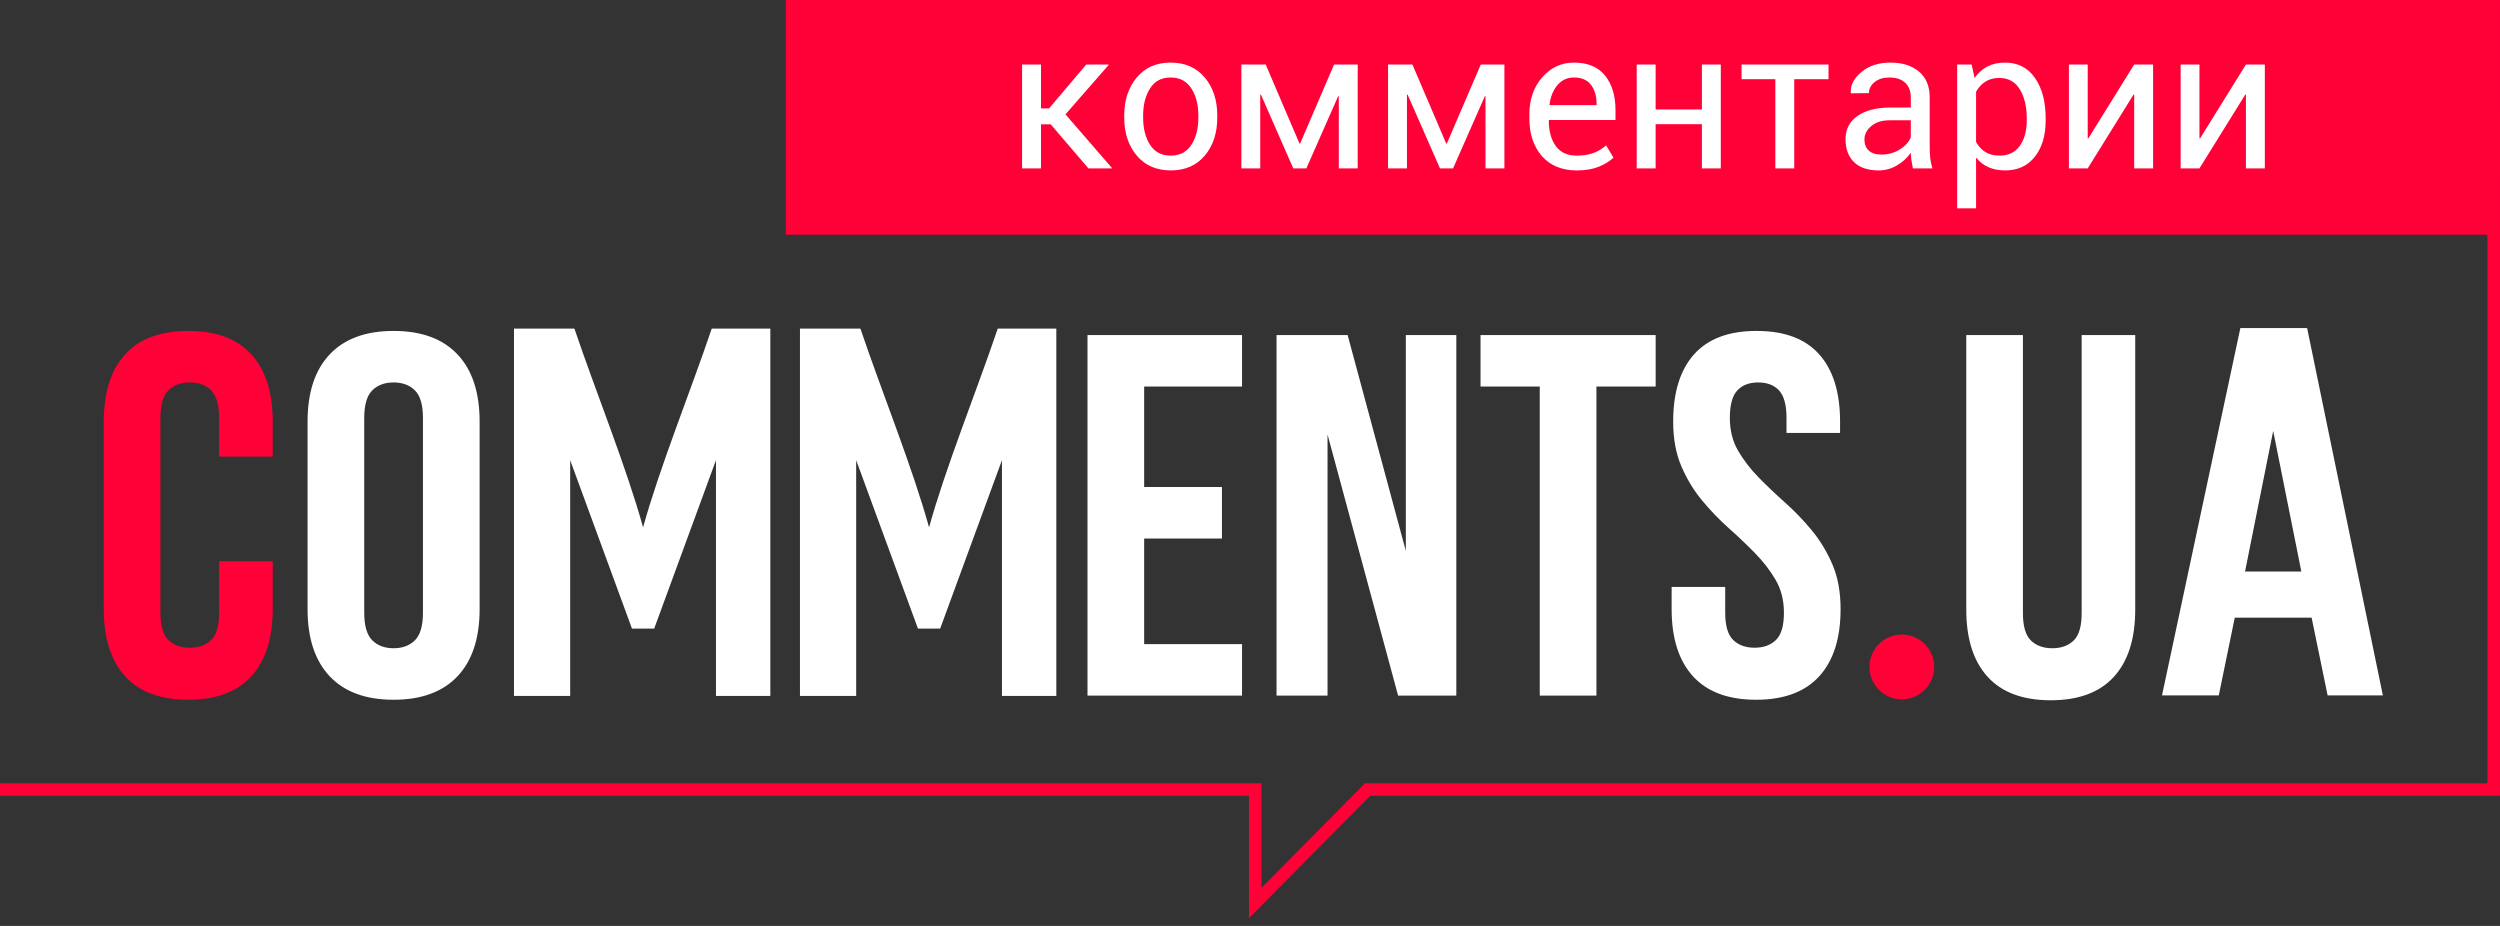 <svg width="270" height="100" viewBox="0 0 270 100" fill="none" xmlns="http://www.w3.org/2000/svg">
<rect x="0" y="0" width="270" height="100" fill="#333333" stroke="none"/>
<path d="M241.355 66.707L239.628 75.102H233.497L241.959 35.43C243.623 35.43 247.505 35.43 249.169 35.43L257.35 75.102H251.382L249.655 66.707C246.888 66.707 244.121 66.707 241.354 66.707H241.355ZM242.466 61.722C244.492 61.722 246.518 61.722 248.544 61.722C247.547 56.684 246.414 51.135 245.505 46.539C244.595 51.135 243.463 56.684 242.466 61.722H242.466ZM218.477 36.185V66.227C218.477 67.636 218.765 68.619 219.339 69.175C219.914 69.732 220.684 70.01 221.648 70.01C222.612 70.01 223.382 69.732 223.957 69.175C224.532 68.619 224.819 67.636 224.819 66.227V36.185H230.605V65.837C230.605 68.99 229.835 71.41 228.296 73.097C226.757 74.785 224.485 75.629 221.481 75.629C218.477 75.629 216.206 74.785 214.666 73.097C213.127 71.41 212.358 68.99 212.358 65.837V36.185H218.477ZM69.453 56.953C71.269 50.404 74.537 42.375 76.87 35.486H83.196V75.158H77.325V49.699L70.651 67.892H69.594H69.311H68.254L61.58 49.699V75.158H55.509V35.486H62.035C64.368 42.375 67.636 50.404 69.453 56.953ZM180.703 45.532C180.703 42.379 181.454 39.959 182.956 38.272C184.458 36.584 186.711 35.741 189.715 35.741C192.72 35.741 194.973 36.584 196.475 38.272C197.977 39.959 198.728 42.379 198.728 45.532V46.756H192.942V45.142C192.942 43.733 192.673 42.741 192.135 42.166C191.598 41.591 190.847 41.304 189.882 41.304C188.918 41.304 188.167 41.591 187.629 42.166C187.091 42.741 186.823 43.733 186.823 45.142C186.823 46.477 187.119 47.655 187.713 48.675C188.306 49.695 189.048 50.659 189.938 51.568C190.828 52.476 191.783 53.385 192.803 54.294C193.823 55.203 194.778 56.195 195.668 57.27C196.558 58.346 197.3 59.57 197.893 60.942C198.487 62.314 198.783 63.927 198.783 65.782C198.783 68.934 198.014 71.354 196.475 73.042C194.936 74.729 192.664 75.573 189.66 75.573C186.656 75.573 184.384 74.729 182.845 73.042C181.306 71.354 180.536 68.934 180.536 65.782V63.39H186.322V66.171C186.322 67.58 186.61 68.563 187.184 69.12C187.759 69.676 188.529 69.954 189.493 69.954C190.457 69.954 191.227 69.676 191.802 69.12C192.377 68.563 192.664 67.58 192.664 66.171C192.664 64.836 192.367 63.658 191.774 62.639C191.181 61.619 190.439 60.654 189.549 59.746C188.659 58.837 187.704 57.928 186.684 57.02C185.664 56.111 184.709 55.119 183.819 54.043C182.929 52.968 182.187 51.744 181.593 50.372C181 48.999 180.703 47.386 180.703 45.532L180.703 45.532ZM159.897 36.186H178.812V41.749H172.414V75.128H166.294V41.749H159.897V36.186ZM143.374 46.923V75.128H137.866V36.186H145.544L151.83 59.495V36.186H157.282V75.128H150.996L143.374 46.923ZM123.569 52.597H131.97V58.16H123.569V69.565H134.139V75.128H117.45V36.186H134.139V41.749H123.569V52.597V52.597ZM33.217 45.532C33.217 42.379 34.015 39.959 35.61 38.272C37.204 36.584 39.504 35.741 42.508 35.741C45.512 35.741 47.812 36.584 49.406 38.272C51.001 39.959 51.799 42.379 51.799 45.532V65.782C51.799 68.934 51.001 71.354 49.406 73.042C47.812 74.729 45.512 75.573 42.508 75.573C39.504 75.573 37.204 74.729 35.61 73.042C34.015 71.354 33.217 68.934 33.217 65.782V45.532ZM39.337 66.171C39.337 67.581 39.624 68.573 40.199 69.147C40.774 69.722 41.544 70.01 42.508 70.01C43.472 70.01 44.242 69.722 44.817 69.147C45.391 68.573 45.679 67.58 45.679 66.171V45.142C45.679 43.733 45.391 42.741 44.817 42.166C44.242 41.591 43.472 41.304 42.508 41.304C41.544 41.304 40.774 41.591 40.199 42.166C39.624 42.741 39.337 43.733 39.337 45.142V66.171ZM100.339 56.953C102.156 50.404 105.424 42.375 107.757 35.486H114.083V75.158H108.211V49.699L101.537 67.892H100.481H100.197H99.141L92.467 49.699V75.158H86.396V35.486H92.922C95.254 42.375 98.522 50.404 100.339 56.953Z" fill="white"/>
<path fill-rule="evenodd" clip-rule="evenodd" d="M205.399 68.53C207.331 68.53 208.898 70.096 208.898 72.029C208.898 73.961 207.331 75.527 205.399 75.527C203.467 75.527 201.9 73.961 201.9 72.029C201.9 70.096 203.467 68.53 205.399 68.53ZM269.994 85.945H147.984L134.89 99.168V85.945H0V84.59L136.245 84.59V95.879L147.424 84.59H268.639V25.349H84.867V0H270L269.994 85.945L269.994 85.945ZM29.453 60.608V65.781C29.453 68.934 28.683 71.354 27.144 73.041C25.605 74.729 23.333 75.573 20.329 75.573C17.325 75.573 15.053 74.729 13.514 73.041C11.975 71.354 11.206 68.934 11.206 65.781V45.531C11.206 42.379 11.975 39.959 13.514 38.272C15.053 36.584 17.325 35.74 20.329 35.74C23.333 35.74 25.605 36.584 27.144 38.272C28.683 39.959 29.453 42.379 29.453 45.531V49.314H23.667V45.142C23.667 43.733 23.38 42.741 22.805 42.166C22.23 41.591 21.46 41.303 20.496 41.303C19.532 41.303 18.762 41.591 18.188 42.166C17.613 42.741 17.325 43.733 17.325 45.142V66.171C17.325 67.58 17.613 68.563 18.188 69.119C18.762 69.676 19.532 69.954 20.496 69.954C21.46 69.954 22.23 69.676 22.805 69.119C23.38 68.563 23.667 67.58 23.667 66.171V60.608H29.453V60.608Z" fill="#FF0037"/>
<path d="M113.475 13.427H112.427V18.187H110.385V6.969H112.427V11.707H113.302L117.311 6.969H119.707L119.728 7.022L115.071 12.351L120.082 18.134L120.061 18.187H117.552L113.475 13.427V13.427ZM121.417 12.475C121.417 10.816 121.866 9.449 122.765 8.374C123.664 7.298 124.885 6.76 126.424 6.76C127.981 6.76 129.209 7.298 130.112 8.37C131.014 9.439 131.464 10.808 131.464 12.475V12.702C131.464 14.376 131.014 15.745 130.115 16.807C129.216 17.872 127.996 18.403 126.445 18.407C124.899 18.403 123.671 17.872 122.772 16.803C121.869 15.735 121.417 14.369 121.417 12.702V12.475V12.475ZM123.459 12.702C123.459 13.891 123.71 14.871 124.212 15.646C124.711 16.421 125.458 16.807 126.445 16.807C127.422 16.807 128.158 16.421 128.664 15.646C129.17 14.871 129.422 13.891 129.422 12.702V12.475C129.422 11.3 129.167 10.32 128.661 9.541C128.151 8.759 127.408 8.37 126.424 8.37C125.451 8.37 124.711 8.759 124.212 9.541C123.71 10.32 123.459 11.3 123.459 12.475V12.702ZM140.35 15.512H140.41L144.08 6.969H146.632V18.187H144.59V10.402L144.526 10.38L141.086 18.187H139.674L136.171 10.203L136.107 10.225V18.187H134.065V6.969H136.698L140.35 15.512H140.35ZM156.194 15.512H156.254L159.924 6.969H162.476V18.187H160.434V10.402L160.37 10.38L156.93 18.187H155.518L152.015 10.203L151.951 10.225V18.187H149.909V6.969H152.542L156.194 15.512H156.194ZM170.293 18.407C168.683 18.403 167.427 17.89 166.528 16.86C165.625 15.83 165.172 14.475 165.172 12.797V12.341C165.172 10.731 165.64 9.396 166.567 8.342C167.498 7.287 168.634 6.76 169.975 6.76C171.472 6.76 172.597 7.227 173.347 8.161C174.098 9.096 174.473 10.334 174.473 11.884V12.96H167.299L167.268 13.013C167.268 14.139 167.515 15.055 168.014 15.756C168.513 16.457 169.271 16.807 170.293 16.807C170.987 16.807 171.592 16.711 172.116 16.513C172.636 16.315 173.086 16.043 173.457 15.699L174.257 17.026C173.854 17.412 173.326 17.741 172.668 18.007C172.013 18.272 171.221 18.403 170.293 18.407H170.293ZM169.975 8.37C169.26 8.37 168.672 8.643 168.205 9.191C167.738 9.743 167.455 10.444 167.349 11.304L167.37 11.353H172.431V11.187C172.431 10.373 172.229 9.701 171.829 9.166C171.429 8.635 170.81 8.37 169.975 8.37ZM185.847 18.187H183.805V13.417H178.808V18.187H176.766V6.969H178.808V11.821H183.805V6.969H185.847V18.187ZM197.48 8.554H193.778V18.187H191.736V8.554H188.087V6.969H197.48V8.554ZM206.593 18.187C206.526 17.848 206.472 17.55 206.433 17.292C206.395 17.03 206.373 16.772 206.366 16.506C205.984 17.048 205.489 17.497 204.876 17.861C204.268 18.223 203.606 18.403 202.902 18.407C201.734 18.403 200.845 18.106 200.233 17.508C199.621 16.91 199.317 16.085 199.317 15.034C199.317 13.965 199.748 13.126 200.615 12.521C201.482 11.916 202.661 11.615 204.147 11.615H206.366V10.504C206.366 9.849 206.164 9.329 205.765 8.943C205.365 8.561 204.795 8.37 204.062 8.37C203.401 8.37 202.863 8.533 202.456 8.866C202.049 9.198 201.843 9.594 201.843 10.058L199.908 10.079L199.886 10.016C199.837 9.202 200.219 8.455 201.03 7.779C201.843 7.1 202.891 6.76 204.179 6.76C205.45 6.76 206.472 7.085 207.247 7.729C208.022 8.377 208.408 9.308 208.408 10.525V15.926C208.408 16.329 208.429 16.715 208.468 17.086C208.511 17.462 208.589 17.826 208.698 18.187H206.593V18.187ZM203.202 16.694C203.942 16.694 204.611 16.503 205.205 16.124C205.8 15.745 206.186 15.306 206.366 14.818V12.992H204.073C203.252 12.992 202.594 13.201 202.098 13.615C201.606 14.029 201.359 14.517 201.359 15.076C201.359 15.575 201.514 15.968 201.826 16.258C202.134 16.549 202.594 16.694 203.202 16.694ZM220.933 13.002C220.933 14.62 220.547 15.926 219.772 16.917C218.997 17.908 217.928 18.403 216.569 18.407C215.876 18.403 215.27 18.29 214.75 18.056C214.226 17.826 213.784 17.479 213.416 17.016V22.501H211.374V6.969H212.938L213.26 8.419C213.628 7.882 214.085 7.471 214.63 7.188C215.175 6.901 215.812 6.76 216.537 6.76C217.928 6.76 219.007 7.312 219.776 8.416C220.547 9.517 220.933 10.975 220.933 12.787V13.002V13.002ZM218.891 12.787C218.891 11.513 218.639 10.469 218.14 9.648C217.638 8.83 216.902 8.419 215.925 8.419C215.338 8.419 214.835 8.554 214.421 8.819C214.007 9.085 213.671 9.449 213.416 9.913V15.335C213.671 15.798 214.007 16.159 214.421 16.418C214.835 16.68 215.345 16.807 215.946 16.807C216.912 16.807 217.645 16.453 218.144 15.745C218.643 15.037 218.891 14.124 218.891 13.002V12.787V12.787ZM230.492 6.969H232.534V18.187H230.492V10.225L230.431 10.203L225.473 18.187H223.442V6.969H225.473V14.931L225.537 14.953L230.492 6.969ZM242.56 6.969H244.602V18.187H242.56V10.225L242.499 10.203L237.541 18.187H235.51V6.969H237.541V14.931L237.605 14.953L242.56 6.969Z" fill="white"/>
</svg>